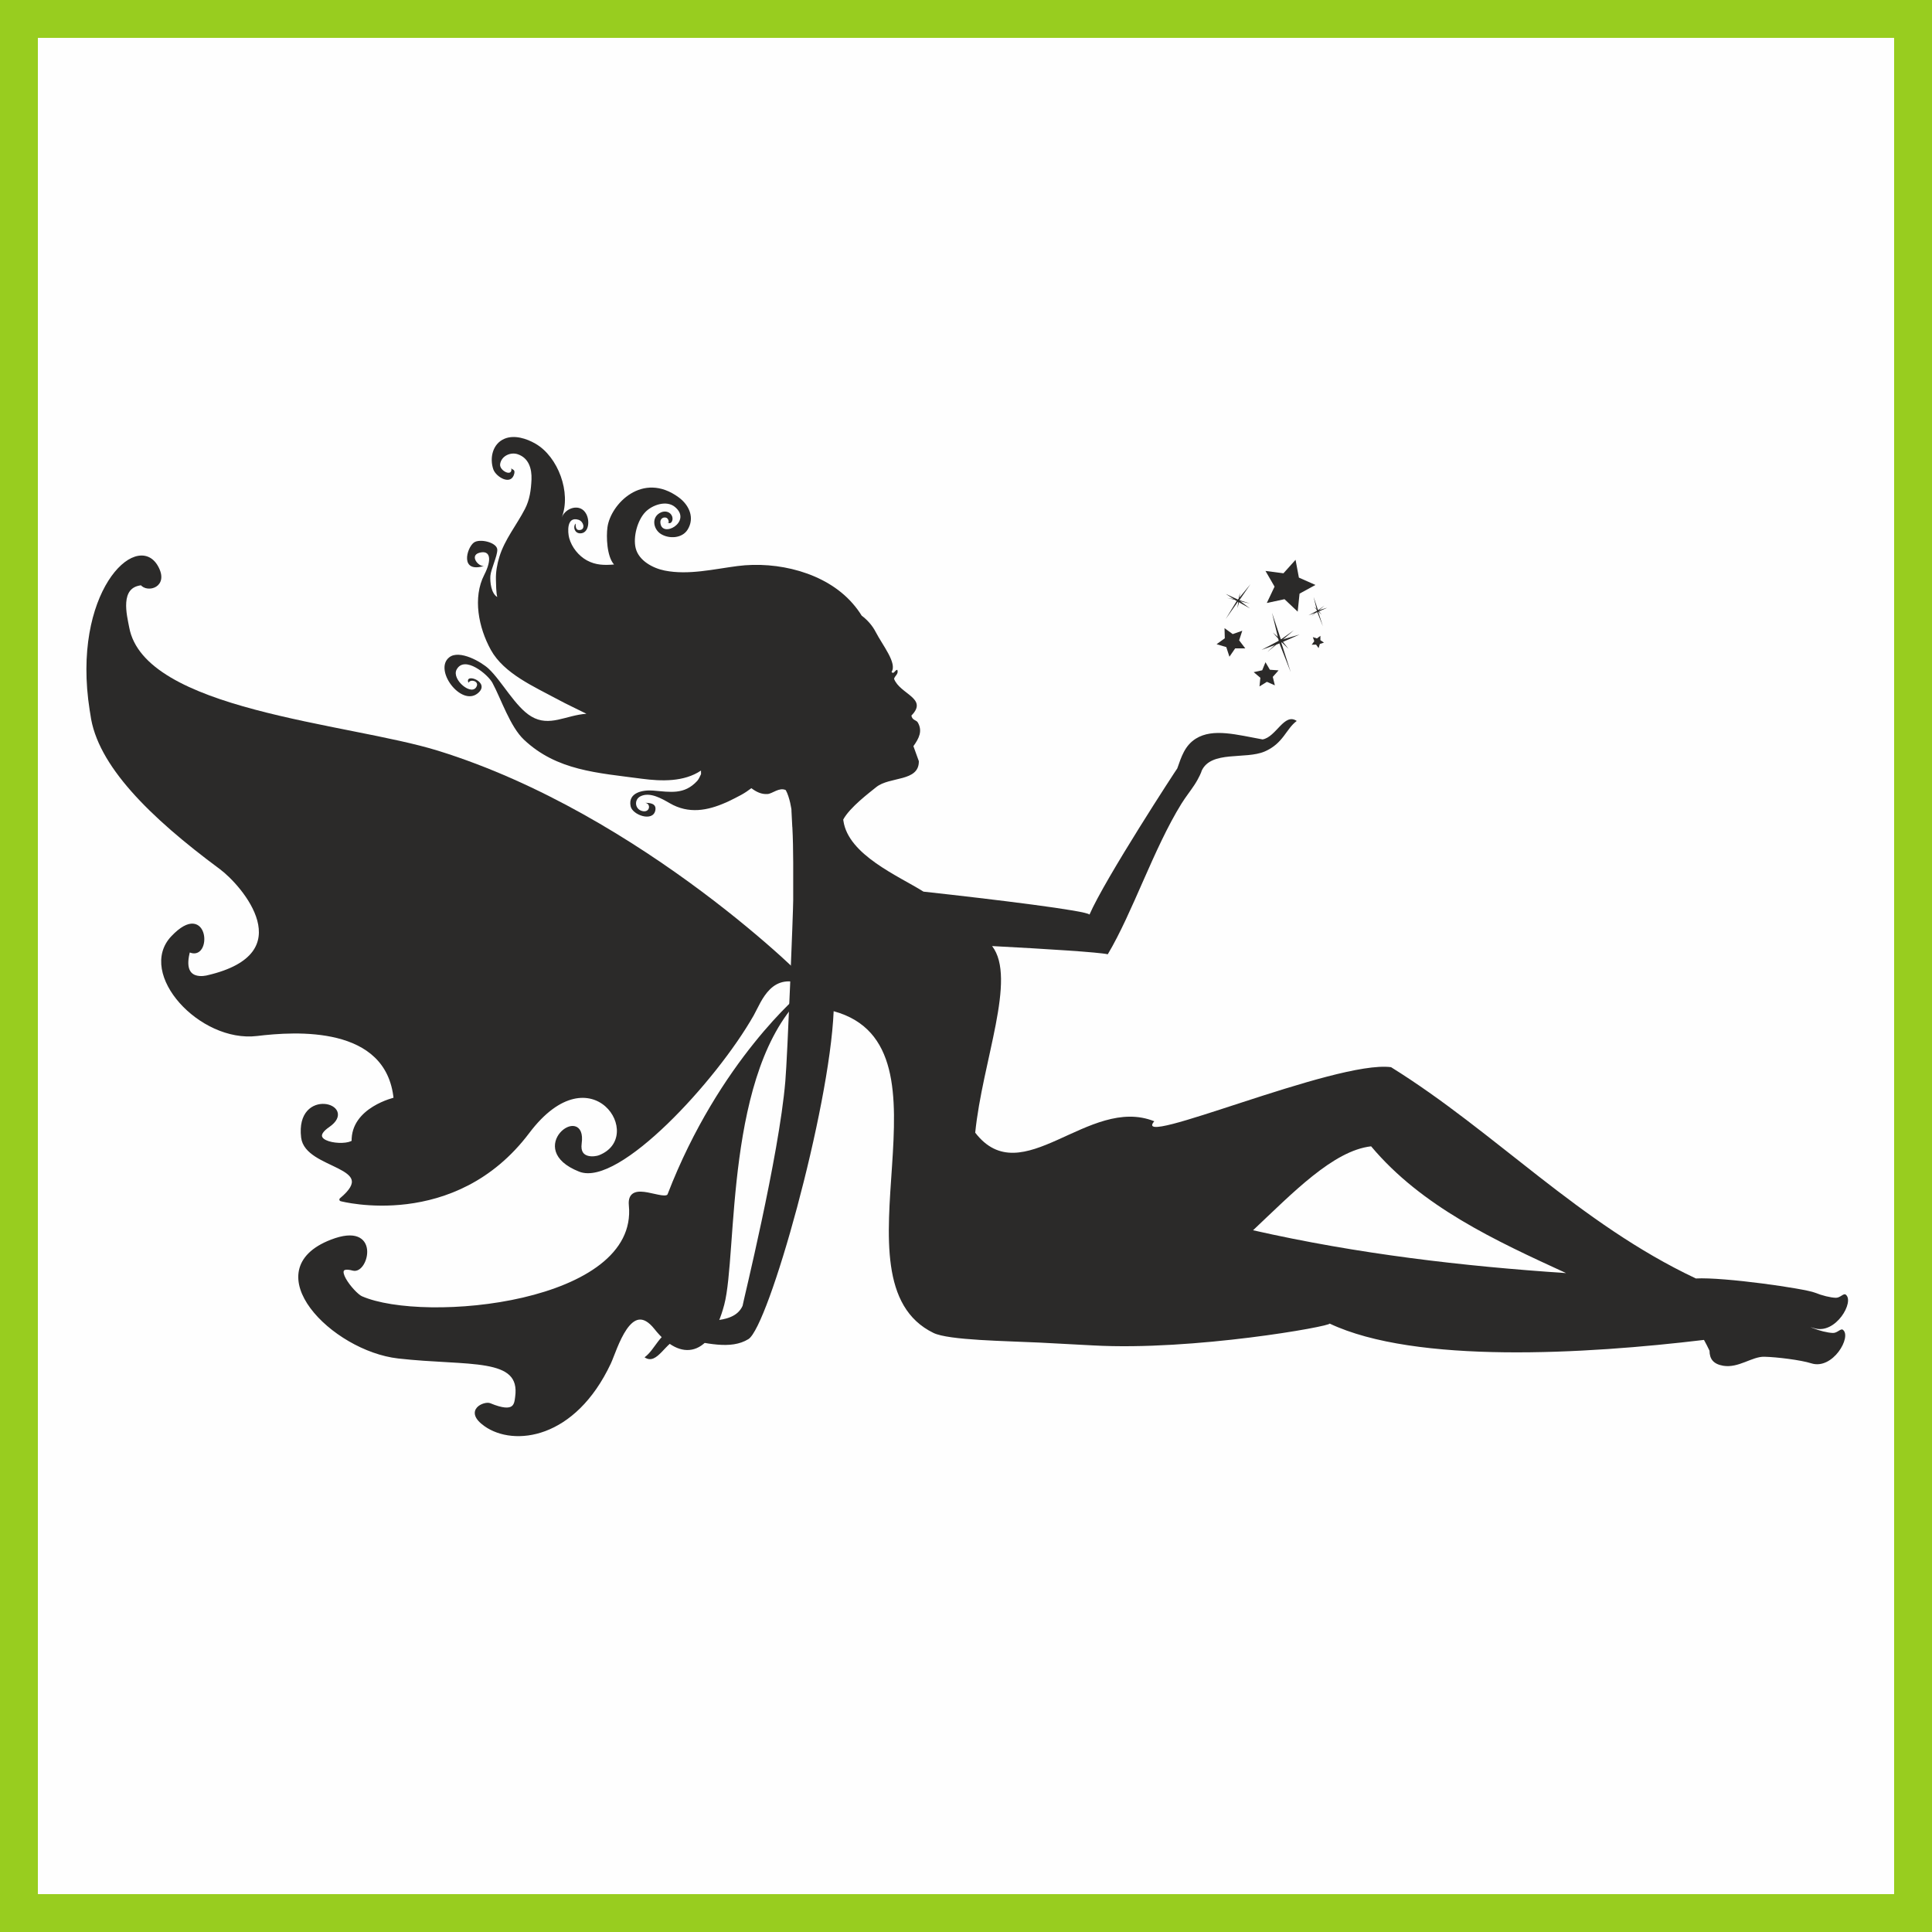 <?xml version="1.0" encoding="UTF-8"?> <!-- Creator: CorelDRAW X7 --> <svg xmlns="http://www.w3.org/2000/svg" xmlns:xlink="http://www.w3.org/1999/xlink" xml:space="preserve" width="1500px" height="1500px" shape-rendering="geometricPrecision" text-rendering="geometricPrecision" image-rendering="optimizeQuality" fill-rule="evenodd" clip-rule="evenodd" viewBox="0 0 1502495 1502495"><rect x="0" y="0" width="1502495" height="1502495" fill="#808080" stroke="none"/> <g id="Capa_x0020_1">  <rect fill="#FEFEFE" stroke="#98CD1F" stroke-width="29460.7" x="14730" y="14730" width="1473035" height="1473035"></rect> <g id="_616519704"> <path fill="#2B2A29" d="M956114 510724l-2437 -7485 -7546 -2242 6378 -4617 -207 -7872 6367 4625 7427 -2616 -2428 7480 4776 6247 -7864 -10 -4466 6490z"></path> <path fill="#2B2A29" d="M1009191 475661l-10246 -9669 -13767 2952 6031 -12727 -7056 -12199 13973 1816 9413 -10481 2592 13842 12881 5713 -12366 6754 -1455 13999z"></path> <path fill="#2B2A29" d="M991441 532974l-6193 -2718 -5749 3569 669 -6736 -5185 -4366 6617 -1450 2555 -6263 3415 5841 6753 494 -4489 5057 1607 6572z"></path> <path fill="#2B2A29" d="M1029634 499748l-3201 1037 -969 3237 -1983 -2726 -3362 84 1978 -2728 -1119 -3175 3203 1035 2691 -2050 -26 3371 2788 1915z"></path> <path fill="#2B2A29" stroke="#2B2A29" stroke-width="2598.43" stroke-linejoin="round" d="M627785 765457c3127,1419 -128375,-131050 -287507,-180384 -69993,-21701 -229002,-31118 -241085,-96979 -1626,-8845 -8168,-32515 10964,-34268 4326,5925 20035,1960 11533,-13027 -15251,-26890 -64854,20763 -50670,111273 181,1150 420,2301 573,3472 5014,38613 45458,78833 100124,119295 17190,12715 65176,67472 -10243,84912 0,0 -22356,6231 -14735,-20871 16934,9554 15018,-38970 -12563,-9877 -26419,27864 21782,80675 65598,75384 29490,-3561 101921,-8763 107662,50294 0,0 -33569,7565 -32679,33185 -6525,5384 -39031,1032 -19510,-12404 22827,-15732 -24327,-29053 -19772,9070 2876,24089 62326,21221 29744,48357 0,0 88080,23477 145344,-52525 49759,-66040 94692,3983 55688,19279 -3287,1286 -17079,3325 -15185,-10490 4190,-30599 -42845,3907 -230,20802 29702,11780 105094,-69740 134214,-121001 5946,-10471 14140,-36493 42735,-23497z"></path> <path fill="#2B2A29" stroke="#2B2A29" stroke-width="2598.43" stroke-linejoin="round" d="M624433 772632c0,0 -63917,52640 -104026,156526 -2891,7480 -31997,-11600 -30057,8149 7572,77436 -160289,93467 -209438,71939 -6338,-2780 -26419,-27776 -6229,-22353 10612,2846 20312,-35982 -16894,-21602 -59264,22898 1128,84117 51973,89884 54912,6230 96812,-1555 92151,31415 -767,5427 -1009,14282 -21106,5880 -3679,-1537 -19120,4397 -3234,15622 21991,15529 68772,10239 96283,-48229 4805,-10212 16229,-52234 36185,-27023 19951,25216 41519,21000 51934,-18475 10418,-39475 -80,-182838 62458,-241733z"></path> <path fill="#2B2A29" fill-rule="nonzero" d="M974491 956760c30838,-29074 62379,-61938 91807,-65285 39475,47043 96700,73347 151630,98594 -80440,-5379 -161714,-14810 -243437,-33309zm450975 79869c-4189,-133 -10617,-1718 -16211,-4009 -445,-176 -885,-348 -1321,-529 1056,265 2030,529 2863,789 16789,5378 31802,-20876 24537,-26119 -1634,-1189 -4317,2639 -7665,2510 -4189,-127 -10617,-1722 -16211,-3965 -7973,-3215 -70793,-12246 -92605,-11056 -90964,-42908 -155639,-113706 -237045,-164318 -43132,-5683 -203717,64414 -184141,42071 -51145,-20498 -102908,56052 -139252,8867 5631,-55837 32552,-119970 13133,-145123 42991,2246 83079,4801 89956,6383 19286,-32291 35634,-82155 57309,-117133 3265,-5243 7005,-9872 10084,-14582 3656,-5551 5775,-10837 5594,-10924 7313,-16080 34141,-8635 49036,-15066 14581,-6300 16563,-17578 24934,-23745 -9741,-6652 -15952,12511 -26560,14360 -20048,-3616 -38462,-8898 -51815,-664 -8718,5379 -11410,14366 -14533,23221 -181,0 -56040,85507 -68283,113695 -1281,-2952 -74013,-11845 -129079,-17880 -19512,-12247 -58454,-28503 -62283,-55066 -52,-308 -96,-662 -141,-971 5115,-9559 20715,-21188 25556,-25153 10525,-8590 33436,-4008 33255,-20265l-4224 -11674c4449,-6211 7229,-11849 3391,-18458 -1145,-1982 -4277,-1542 -4972,-5326 13342,-13485 -8864,-16519 -13485,-28595 665,-2466 3699,-3696 2555,-6999 -1806,0 -2820,3959 -4490,1625 4533,-6740 -6960,-20661 -12339,-31058 -2598,-5021 -6344,-9254 -10885,-12687 -2067,-3348 -4449,-6564 -7177,-9643 -21061,-24057 -58505,-32912 -89299,-28948 -18499,2376 -38194,7226 -56740,3525 -9075,-1806 -20129,-7617 -22555,-17446 -2115,-8633 1325,-21672 7576,-28109 5291,-5458 16305,-9379 22912,-3961 14005,11499 -10577,25023 -11281,12071 -133,-2423 1630,-4185 4097,-3789 2643,484 2510,4235 2201,4141 -615,-220 -969,-440 -1540,-837 3435,3085 5550,-1101 4404,-4185 -1321,-3523 -5194,-4581 -8498,-3215 -7890,3303 -6480,13083 -136,16960 6393,3877 16387,3343 20617,-3392 5727,-9119 1366,-19119 -6872,-25155 -28151,-20661 -52952,5287 -55420,23220 -1012,7217 -528,22684 5116,28984 -7626,612 -14146,572 -21146,-3217 -6388,-3524 -11723,-10132 -13704,-17269 -1278,-4625 -2116,-17180 7136,-14317 4052,1234 5418,7049 1762,7881 -4979,1150 -3569,-4885 -4053,-4885 -2203,3079 -353,7577 3701,7577 6479,44 7709,-9299 4713,-15017 -4537,-8684 -16123,-4983 -19075,2639 7489,-19159 -2731,-47185 -20528,-57402 -6873,-3964 -16344,-7004 -24005,-3788 -9255,3876 -11718,14977 -8682,23832 2074,5859 13787,12996 16255,3437 969,-3922 -1982,-2907 -2335,-4582 1546,7534 -9383,2330 -8634,-2907 880,-6384 8105,-9648 13744,-7710 8551,2907 10973,11238 10661,19555 -352,8022 -1361,15771 -5109,23000 -6433,12467 -15816,23788 -19908,37317 -1724,5680 -2825,11583 -2649,17574 133,4141 89,9560 1014,13568 -4714,-2859 -5683,-11497 -5331,-16476 358,-4978 5467,-15375 5375,-20265 -44,-5727 -13789,-8986 -18278,-5555 -5555,4194 -11013,23877 7969,18155 -4449,709 -11450,-8102 -3656,-10265 8634,-2383 9957,5243 3832,17137 -9074,17714 -4492,40970 5155,58462 10264,18454 33706,28543 51938,38407 7401,4012 14890,7405 22379,11194 -16030,1101 -28723,10528 -42863,2114 -12379,-7309 -22903,-27534 -33260,-37186 -5552,-5193 -22599,-15022 -30529,-8850 -12424,9600 8986,38326 21939,28150 11061,-8723 -10529,-16563 -7049,-8326 1590,-3124 8022,-1322 6475,2555 -3432,8639 -19868,-5070 -15682,-12819 6123,-11410 24410,3876 27841,10304 6696,12383 13745,34101 24538,44233 25550,24098 57049,25728 91586,30353 15375,2026 32864,2555 46080,-6344 0,882 0,1807 43,2731 -876,1983 -1850,4058 -2996,5331 -10087,10925 -20880,8590 -34316,7488 -7754,-616 -19692,1407 -17445,12204 1369,6784 17361,12467 19206,3215 1058,-5457 -4223,-5858 -8017,-5903 4846,446 3970,8013 -2247,6389 -5814,-1539 -6298,-8900 -1365,-11410 7356,-3745 16696,1811 22824,5326 14754,8599 29466,5730 43563,-481l45 0c661,-308 1365,-621 2026,-925 3393,-1586 6740,-3352 10045,-5110 2642,-1454 5285,-3216 7800,-5154 3785,2819 7794,4889 12596,4537 3832,-264 9030,-5419 14140,-3083 3041,5286 4758,15946 4449,15946 266,4181 486,8459 662,12820l44 0c926,17313 621,37758 661,56784 0,8282 -4406,120970 -6119,140794 -4894,58635 -33264,173389 -33264,174802 -7534,16560 -35195,8899 -50530,15507 -15022,6476 -17092,18111 -25682,24493 10005,6833 16388,-12907 27357,-14801 20661,3745 39602,9163 53391,660 15728,-9735 63045,-178193 66305,-255022 100789,27533 -5594,209736 77661,250221 11943,5771 56873,6211 82472,7488 13876,793 27754,1411 41626,2203 78106,4322 185376,-14934 183920,-17004 66966,31630 199253,23740 291156,12727 1493,2691 2947,5467 4308,8419 45,6608 3221,10396 10617,11674 11943,2026 22467,-7269 32026,-7004 9570,219 28330,2509 36482,5109 16788,5375 31802,-20881 24537,-26118 -1634,-1194 -4318,2638 -7666,2506z"></path> <path fill="#2B2A29" d="M989222 476471l5255 21850 -13414 7092 13939 -5039 8797 22388 -7340 -23001 14221 -6308 -14445 4194 -7013 -21176z"></path> <path fill="#2B2A29" d="M1006276 490087l-10103 7189 -6391 -5405 5453 6097 -9651 9109 10263 -8489 6150 5979 -5119 -6529 9398 -7951z"></path> <path fill="#2B2A29" d="M1021590 464227l2598 10793 -6624 3503 6881 -2489 4348 11056 -3625 -11361 7021 -3115 -7132 2076 -3467 -10463z"></path> <path fill="#2B2A29" d="M1030013 470956l-4992 3550 -3158 -2673 2697 3013 -4767 4497 5066 -4188 3045 2950 -2529 -3224 4638 -3925z"></path> <path fill="#2B2A29" d="M972452 454341l-9784 11925 -9437 -4406 8534 5542 -8612 14080 9541 -13533 9343 5171 -8276 -6171 8691 -12608z"></path> <path fill="#2B2A29" d="M972056 469312l-8114 -2550 313 -5736 -1088 5506 -8974 -1511 8890 2102 -722 5845 1454 -5506 8241 1850z"></path> </g> </g> </svg> 